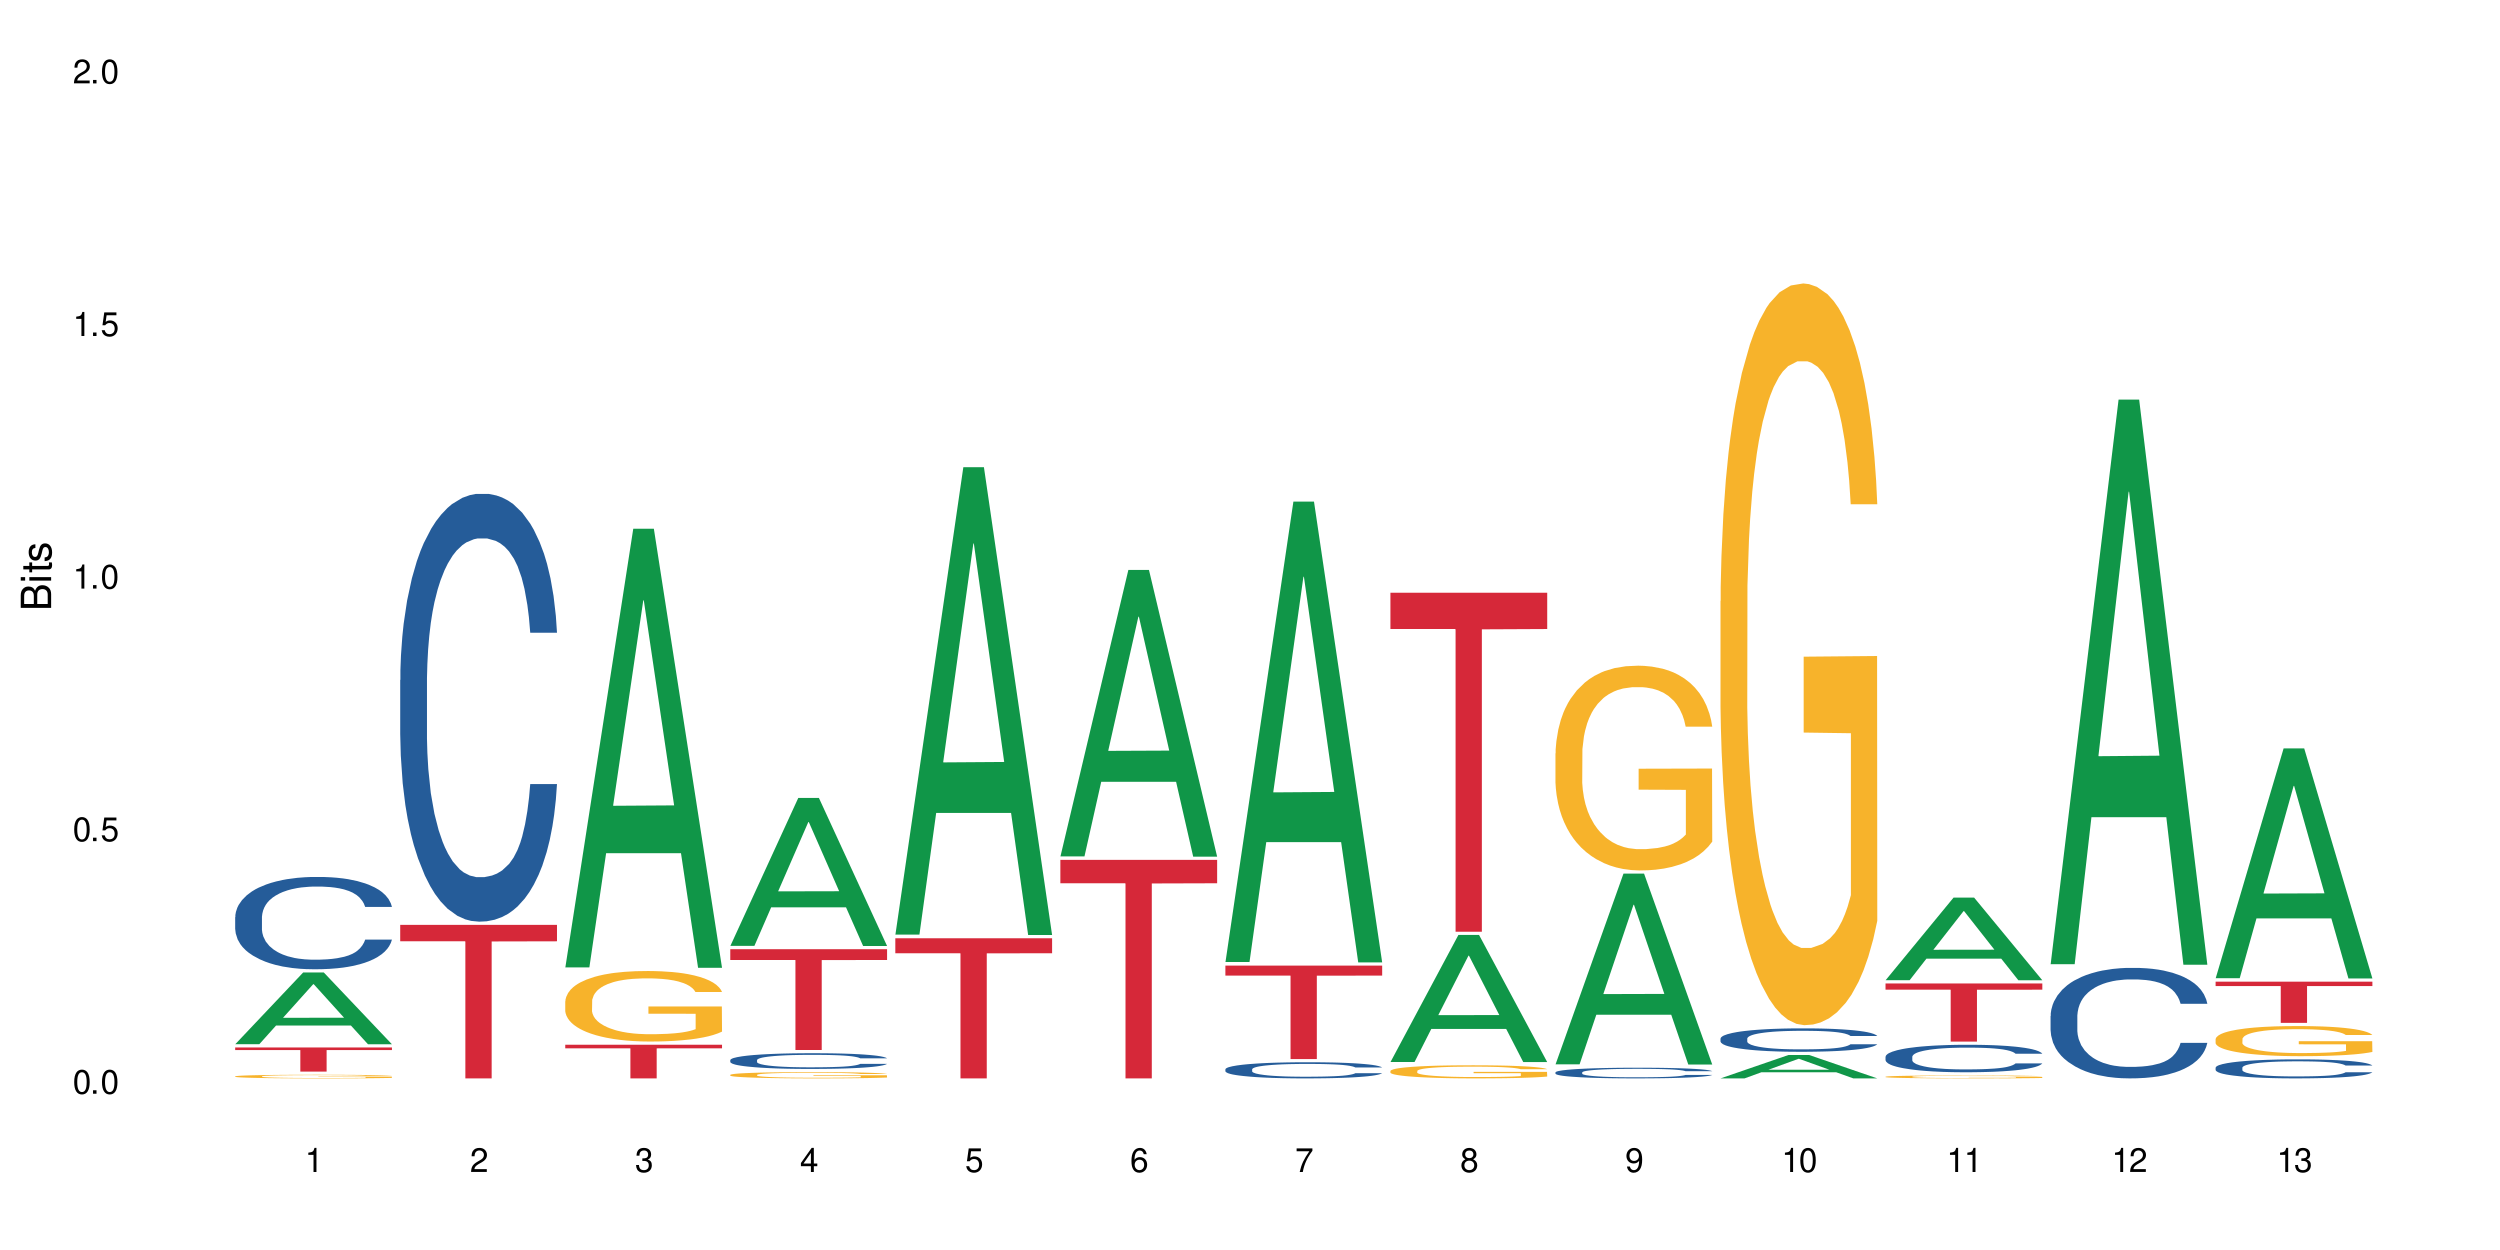 <?xml version="1.0" encoding="UTF-8"?>
<svg xmlns="http://www.w3.org/2000/svg" xmlns:xlink="http://www.w3.org/1999/xlink" width="720" height="360" viewBox="0 0 720 360">
<defs>
<g>
<g id="glyph-0-0">
</g>
<g id="glyph-0-1">
<path d="M 2.641 -6.938 C 2 -6.938 1.422 -6.656 1.078 -6.172 C 0.641 -5.562 0.406 -4.641 0.406 -3.359 C 0.406 -1.016 1.188 0.219 2.641 0.219 C 4.078 0.219 4.859 -1.016 4.859 -3.297 C 4.859 -4.641 4.656 -5.547 4.203 -6.172 C 3.844 -6.656 3.281 -6.938 2.641 -6.938 Z M 2.641 -6.188 C 3.547 -6.188 4 -5.25 4 -3.375 C 4 -1.406 3.562 -0.484 2.625 -0.484 C 1.734 -0.484 1.281 -1.438 1.281 -3.344 C 1.281 -5.25 1.734 -6.188 2.641 -6.188 Z M 2.641 -6.188 "/>
</g>
<g id="glyph-0-2">
<path d="M 1.828 -1 L 0.828 -1 L 0.828 0 L 1.828 0 Z M 1.828 -1 "/>
</g>
<g id="glyph-0-3">
<path d="M 4.562 -6.797 L 1.062 -6.797 L 0.547 -3.094 L 1.328 -3.094 C 1.719 -3.562 2.047 -3.734 2.578 -3.734 C 3.484 -3.734 4.062 -3.109 4.062 -2.094 C 4.062 -1.125 3.484 -0.531 2.578 -0.531 C 1.828 -0.531 1.375 -0.906 1.188 -1.672 L 0.328 -1.672 C 0.453 -1.109 0.547 -0.844 0.75 -0.594 C 1.125 -0.078 1.828 0.219 2.594 0.219 C 3.969 0.219 4.922 -0.781 4.922 -2.219 C 4.922 -3.562 4.031 -4.484 2.719 -4.484 C 2.25 -4.484 1.859 -4.359 1.469 -4.062 L 1.734 -5.969 L 4.562 -5.969 Z M 4.562 -6.797 "/>
</g>
<g id="glyph-0-4">
<path d="M 2.484 -4.938 L 2.484 0 L 3.328 0 L 3.328 -6.938 L 2.766 -6.938 C 2.469 -5.875 2.281 -5.734 0.984 -5.562 L 0.984 -4.938 Z M 2.484 -4.938 "/>
</g>
<g id="glyph-0-5">
<path d="M 4.859 -0.828 L 1.281 -0.828 C 1.359 -1.406 1.672 -1.781 2.5 -2.281 L 3.469 -2.828 C 4.406 -3.344 4.906 -4.062 4.906 -4.906 C 4.906 -5.484 4.672 -6.031 4.266 -6.406 C 3.859 -6.766 3.375 -6.938 2.719 -6.938 C 1.859 -6.938 1.219 -6.625 0.844 -6.031 C 0.609 -5.672 0.5 -5.234 0.484 -4.531 L 1.328 -4.531 C 1.359 -5.016 1.406 -5.281 1.531 -5.516 C 1.75 -5.938 2.188 -6.203 2.703 -6.203 C 3.469 -6.203 4.031 -5.641 4.031 -4.891 C 4.031 -4.344 3.719 -3.859 3.125 -3.516 L 2.234 -3 C 0.812 -2.172 0.406 -1.531 0.328 -0.016 L 4.859 -0.016 Z M 4.859 -0.828 "/>
</g>
<g id="glyph-0-6">
<path d="M 2.125 -3.188 L 2.578 -3.188 C 3.5 -3.188 3.984 -2.766 3.984 -1.922 C 3.984 -1.062 3.469 -0.531 2.594 -0.531 C 1.656 -0.531 1.203 -1 1.156 -2.016 L 0.312 -2.016 C 0.344 -1.453 0.438 -1.094 0.609 -0.781 C 0.953 -0.109 1.625 0.219 2.547 0.219 C 3.953 0.219 4.859 -0.625 4.859 -1.938 C 4.859 -2.828 4.516 -3.297 3.703 -3.594 C 4.344 -3.844 4.656 -4.328 4.656 -5.031 C 4.656 -6.219 3.875 -6.938 2.578 -6.938 C 1.203 -6.938 0.484 -6.172 0.453 -4.703 L 1.297 -4.703 C 1.312 -5.125 1.344 -5.359 1.453 -5.578 C 1.641 -5.969 2.062 -6.203 2.594 -6.203 C 3.344 -6.203 3.797 -5.75 3.797 -5 C 3.797 -4.516 3.609 -4.219 3.25 -4.047 C 3.016 -3.953 2.703 -3.922 2.125 -3.906 Z M 2.125 -3.188 "/>
</g>
<g id="glyph-0-7">
<path d="M 3.141 -1.672 L 3.141 0 L 3.984 0 L 3.984 -1.672 L 4.984 -1.672 L 4.984 -2.438 L 3.984 -2.438 L 3.984 -6.938 L 3.359 -6.938 L 0.266 -2.578 L 0.266 -1.672 Z M 3.141 -2.438 L 1 -2.438 L 3.141 -5.5 Z M 3.141 -2.438 "/>
</g>
<g id="glyph-0-8">
<path d="M 4.781 -5.125 C 4.609 -6.266 3.891 -6.938 2.844 -6.938 C 2.094 -6.938 1.422 -6.578 1.031 -5.953 C 0.594 -5.266 0.406 -4.422 0.406 -3.172 C 0.406 -2 0.578 -1.25 0.984 -0.641 C 1.359 -0.078 1.953 0.219 2.703 0.219 C 3.984 0.219 4.922 -0.75 4.922 -2.094 C 4.922 -3.375 4.062 -4.281 2.844 -4.281 C 2.172 -4.281 1.641 -4.031 1.281 -3.516 C 1.281 -5.234 1.828 -6.188 2.797 -6.188 C 3.391 -6.188 3.797 -5.797 3.938 -5.125 Z M 2.734 -3.531 C 3.547 -3.531 4.062 -2.953 4.062 -2.031 C 4.062 -1.156 3.484 -0.531 2.703 -0.531 C 1.922 -0.531 1.328 -1.188 1.328 -2.078 C 1.328 -2.938 1.906 -3.531 2.734 -3.531 Z M 2.734 -3.531 "/>
</g>
<g id="glyph-0-9">
<path d="M 4.984 -6.797 L 0.438 -6.797 L 0.438 -5.969 L 4.109 -5.969 C 2.5 -3.656 1.828 -2.234 1.328 0 L 2.219 0 C 2.594 -2.172 3.453 -4.047 4.984 -6.094 Z M 4.984 -6.797 "/>
</g>
<g id="glyph-0-10">
<path d="M 3.75 -3.656 C 4.469 -4.094 4.688 -4.438 4.688 -5.078 C 4.688 -6.172 3.844 -6.938 2.641 -6.938 C 1.438 -6.938 0.594 -6.172 0.594 -5.094 C 0.594 -4.438 0.812 -4.094 1.516 -3.656 C 0.734 -3.266 0.359 -2.703 0.359 -1.922 C 0.359 -0.656 1.281 0.219 2.641 0.219 C 3.984 0.219 4.922 -0.656 4.922 -1.922 C 4.922 -2.703 4.531 -3.266 3.75 -3.656 Z M 2.641 -6.188 C 3.359 -6.188 3.812 -5.75 3.812 -5.062 C 3.812 -4.406 3.344 -3.984 2.641 -3.984 C 1.922 -3.984 1.453 -4.406 1.453 -5.078 C 1.453 -5.75 1.922 -6.188 2.641 -6.188 Z M 2.641 -3.266 C 3.484 -3.266 4.062 -2.719 4.062 -1.906 C 4.062 -1.078 3.484 -0.531 2.625 -0.531 C 1.797 -0.531 1.219 -1.094 1.219 -1.906 C 1.219 -2.719 1.781 -3.266 2.641 -3.266 Z M 2.641 -3.266 "/>
</g>
<g id="glyph-0-11">
<path d="M 0.516 -1.578 C 0.672 -0.453 1.406 0.219 2.438 0.219 C 3.188 0.219 3.859 -0.141 4.266 -0.766 C 4.688 -1.453 4.891 -2.297 4.891 -3.547 C 4.891 -4.719 4.703 -5.453 4.312 -6.078 C 3.938 -6.641 3.344 -6.938 2.594 -6.938 C 1.297 -6.938 0.359 -5.969 0.359 -4.625 C 0.359 -3.344 1.234 -2.453 2.453 -2.453 C 3.094 -2.453 3.578 -2.672 4.016 -3.203 C 4 -1.484 3.469 -0.531 2.5 -0.531 C 1.906 -0.531 1.484 -0.906 1.359 -1.578 Z M 2.578 -6.203 C 3.375 -6.203 3.969 -5.531 3.969 -4.641 C 3.969 -3.797 3.391 -3.188 2.547 -3.188 C 1.734 -3.188 1.234 -3.766 1.234 -4.688 C 1.234 -5.562 1.797 -6.203 2.578 -6.203 Z M 2.578 -6.203 "/>
</g>
<g id="glyph-1-0">
</g>
<g id="glyph-1-1">
<path d="M 0 -0.953 L 0 -4.891 C 0 -5.719 -0.234 -6.344 -0.734 -6.797 C -1.188 -7.234 -1.812 -7.469 -2.5 -7.469 C -3.547 -7.469 -4.188 -7 -4.625 -5.875 C -4.984 -6.688 -5.625 -7.094 -6.531 -7.094 C -7.172 -7.094 -7.734 -6.859 -8.141 -6.391 C -8.562 -5.922 -8.75 -5.344 -8.75 -4.5 L -8.75 -0.953 Z M -4.984 -2.062 L -7.766 -2.062 L -7.766 -4.219 C -7.766 -4.844 -7.688 -5.203 -7.453 -5.5 C -7.219 -5.812 -6.859 -5.969 -6.375 -5.969 C -5.891 -5.969 -5.531 -5.812 -5.297 -5.5 C -5.062 -5.203 -4.984 -4.844 -4.984 -4.219 Z M -0.984 -2.062 L -4 -2.062 L -4 -4.781 C -4 -5.766 -3.438 -6.359 -2.484 -6.359 C -1.547 -6.359 -0.984 -5.766 -0.984 -4.781 Z M -0.984 -2.062 "/>
</g>
<g id="glyph-1-2">
<path d="M -6.281 -1.797 L -6.281 -0.797 L 0 -0.797 L 0 -1.797 Z M -8.75 -1.797 L -8.75 -0.797 L -7.484 -0.797 L -7.484 -1.797 Z M -8.75 -1.797 "/>
</g>
<g id="glyph-1-3">
<path d="M -6.281 -3.047 L -6.281 -2.016 L -8.016 -2.016 L -8.016 -1.016 L -6.281 -1.016 L -6.281 -0.172 L -5.469 -0.172 L -5.469 -1.016 L -0.719 -1.016 C -0.078 -1.016 0.281 -1.453 0.281 -2.234 C 0.281 -2.5 0.25 -2.719 0.188 -3.047 L -0.641 -3.047 C -0.609 -2.906 -0.594 -2.766 -0.594 -2.562 C -0.594 -2.141 -0.719 -2.016 -1.156 -2.016 L -5.469 -2.016 L -5.469 -3.047 Z M -6.281 -3.047 "/>
</g>
<g id="glyph-1-4">
<path d="M -4.531 -5.25 C -5.766 -5.25 -6.469 -4.422 -6.469 -2.969 C -6.469 -1.516 -5.719 -0.562 -4.547 -0.562 C -3.562 -0.562 -3.094 -1.062 -2.734 -2.562 L -2.516 -3.484 C -2.344 -4.188 -2.094 -4.469 -1.641 -4.469 C -1.047 -4.469 -0.641 -3.875 -0.641 -3 C -0.641 -2.453 -0.797 -2 -1.062 -1.75 C -1.25 -1.594 -1.422 -1.531 -1.875 -1.469 L -1.875 -0.406 C -0.422 -0.453 0.281 -1.266 0.281 -2.922 C 0.281 -4.5 -0.5 -5.516 -1.719 -5.516 C -2.656 -5.516 -3.172 -4.984 -3.469 -3.734 L -3.703 -2.766 C -3.891 -1.953 -4.156 -1.609 -4.594 -1.609 C -5.188 -1.609 -5.547 -2.125 -5.547 -2.938 C -5.547 -3.75 -5.203 -4.172 -4.531 -4.203 Z M -4.531 -5.25 "/>
</g>
</g>
</defs>
<rect x="-72" y="-36" width="864" height="432" fill="rgb(100%, 100%, 100%)" fill-opacity="1"/>
<path fill-rule="nonzero" fill="rgb(6.275%, 58.824%, 28.235%)" fill-opacity="1" d="M 67.73 300.738 L 67.777 300.719 L 87.316 280.07 L 93.25 280.07 L 112.883 300.758 L 105.984 300.758 L 101.066 295.355 L 79.5 295.355 L 74.676 300.738 L 67.73 300.738 L 81.574 293.125 L 99.086 293.105 L 90.355 283.449 L 90.258 283.434 L 90.164 283.488 L 81.527 293.105 L 81.574 293.125 Z M 67.73 300.738 "/>
<path fill-rule="nonzero" fill="rgb(14.51%, 36.078%, 60%)" fill-opacity="1" d="M 67.73 264.137 L 67.785 264.113 L 67.785 263.531 L 67.953 262.609 L 68.336 261.441 L 68.723 260.641 L 69.715 259.207 L 71.09 257.824 L 72.523 256.754 L 73.566 256.121 L 74.504 255.637 L 76.652 254.738 L 78.027 254.277 L 79.516 253.863 L 81.332 253.449 L 82.652 253.207 L 85.629 252.816 L 87.828 252.648 L 89.535 252.574 L 93.227 252.574 L 95.43 252.672 L 97.027 252.793 L 98.789 252.988 L 100.273 253.207 L 102.863 253.742 L 105.176 254.422 L 106.223 254.809 L 107.875 255.562 L 109.141 256.293 L 110.02 256.922 L 111.012 257.824 L 111.895 258.914 L 112.555 260.156 L 112.883 261.199 L 105.176 261.199 L 104.789 260.227 L 104.348 259.473 L 103.523 258.477 L 102.699 257.773 L 101.543 257.07 L 100.496 256.609 L 99.062 256.145 L 97.797 255.855 L 96.477 255.637 L 95.207 255.488 L 92.785 255.344 L 89.977 255.344 L 88.93 255.395 L 86.785 255.586 L 85.629 255.758 L 83.977 256.098 L 82.82 256.414 L 81.441 256.898 L 80.508 257.312 L 79.352 257.945 L 78.523 258.504 L 77.586 259.305 L 77.035 259.91 L 76.543 260.59 L 76.102 261.395 L 75.77 262.242 L 75.551 263.145 L 75.441 264.016 L 75.441 267.781 L 75.551 268.656 L 75.824 269.676 L 76.543 271.16 L 77.586 272.445 L 78.801 273.469 L 79.957 274.195 L 80.617 274.535 L 81.496 274.926 L 82.875 275.41 L 84.855 275.898 L 86.012 276.09 L 87.773 276.285 L 89.594 276.383 L 92.016 276.383 L 94.164 276.285 L 95.594 276.164 L 97.082 275.969 L 99.117 275.555 L 100.383 275.168 L 101.484 274.707 L 102.312 274.246 L 102.863 273.855 L 103.688 273.102 L 104.348 272.277 L 104.844 271.426 L 105.176 270.602 L 112.883 270.602 L 112.555 271.574 L 112.059 272.52 L 111.562 273.223 L 110.793 274.074 L 109.91 274.828 L 108.645 275.68 L 107.598 276.238 L 106.223 276.844 L 104.957 277.305 L 103.578 277.719 L 101.543 278.203 L 100.219 278.449 L 98.789 278.668 L 97.082 278.859 L 94.934 279.031 L 92.621 279.129 L 90.473 279.152 L 88.16 279.102 L 86.453 279.008 L 84.195 278.789 L 81.387 278.352 L 79.352 277.891 L 77.754 277.426 L 76.375 276.941 L 74.836 276.285 L 72.852 275.215 L 71.641 274.391 L 70.816 273.711 L 69.879 272.762 L 69.219 271.914 L 68.445 270.551 L 67.895 268.828 L 67.73 267.492 Z M 67.73 264.137 "/>
<path fill-rule="nonzero" fill="rgb(96.863%, 70.196%, 16.863%)" fill-opacity="1" d="M 67.73 309.98 L 67.785 309.98 L 67.785 309.961 L 68.008 309.918 L 68.559 309.859 L 69.273 309.809 L 70.043 309.77 L 70.539 309.75 L 71.367 309.723 L 72.082 309.699 L 73.898 309.656 L 76.211 309.617 L 77.477 309.602 L 78.91 309.586 L 80.945 309.566 L 81.883 309.559 L 84.746 309.543 L 87.996 309.535 L 91.574 309.531 L 93.227 309.535 L 95.484 309.535 L 98.566 309.547 L 100.328 309.559 L 101.707 309.566 L 103.137 309.578 L 104.898 309.598 L 106.551 309.621 L 107.875 309.645 L 109.195 309.672 L 110.297 309.703 L 111.234 309.738 L 112.059 309.777 L 112.555 309.809 L 112.883 309.844 L 105.23 309.844 L 104.789 309.809 L 104.293 309.785 L 103.469 309.754 L 102.641 309.73 L 101.816 309.711 L 100.273 309.688 L 98.953 309.672 L 97.301 309.656 L 95.703 309.648 L 93.887 309.645 L 92.785 309.641 L 89.867 309.641 L 87.223 309.648 L 85.684 309.656 L 84.582 309.664 L 83.039 309.68 L 82.102 309.691 L 81.551 309.699 L 79.902 309.727 L 78.801 309.754 L 78.195 309.773 L 77.422 309.801 L 76.871 309.824 L 76.266 309.863 L 75.938 309.895 L 75.496 309.957 L 75.441 310.129 L 75.605 310.164 L 75.938 310.203 L 76.375 310.238 L 77.035 310.277 L 77.699 310.305 L 78.855 310.34 L 79.844 310.363 L 80.617 310.383 L 82.102 310.406 L 82.707 310.414 L 84.141 310.434 L 85.629 310.445 L 87.445 310.457 L 88.82 310.465 L 91.023 310.469 L 93.832 310.469 L 97.137 310.461 L 99.227 310.453 L 100.66 310.445 L 101.598 310.441 L 102.754 310.43 L 103.578 310.422 L 104.348 310.41 L 105.285 310.395 L 105.285 310.164 L 91.684 310.164 L 91.684 310.059 L 112.828 310.059 L 112.883 310.43 L 111.727 310.457 L 110.297 310.48 L 108.918 310.5 L 107.488 310.516 L 105.449 310.535 L 103.797 310.547 L 101.266 310.559 L 98.953 310.566 L 96.531 310.574 L 94.383 310.574 L 91.852 310.578 L 89.594 310.574 L 87.168 310.57 L 85.242 310.562 L 81.719 310.539 L 79.516 310.52 L 78.082 310.504 L 76.598 310.484 L 75.109 310.461 L 73.789 310.434 L 72.906 310.414 L 72.027 310.391 L 71.09 310.363 L 70.207 310.328 L 69.547 310.301 L 68.941 310.266 L 68.5 310.234 L 68.062 310.191 L 67.84 310.156 L 67.73 310.129 Z M 67.73 309.98 "/>
<path fill-rule="nonzero" fill="rgb(83.922%, 15.686%, 22.353%)" fill-opacity="1" d="M 67.73 301.676 L 112.883 301.676 L 112.883 302.418 L 94.066 302.426 L 94.066 308.613 L 86.496 308.613 L 86.496 302.43 L 86.387 302.418 L 67.73 302.418 Z M 67.73 301.676 "/>
<path fill-rule="nonzero" fill="rgb(14.51%, 36.078%, 60%)" fill-opacity="1" d="M 115.262 195.848 L 115.316 195.734 L 115.316 193.031 L 115.48 188.754 L 115.867 183.348 L 116.254 179.633 L 117.242 172.988 L 118.621 166.57 L 120.051 161.613 L 121.098 158.688 L 122.035 156.434 L 124.184 152.266 L 125.559 150.129 L 127.047 148.215 L 128.863 146.301 L 130.184 145.172 L 133.156 143.371 L 135.359 142.582 L 137.066 142.246 L 140.758 142.246 L 142.961 142.695 L 144.555 143.258 L 146.316 144.16 L 147.805 145.172 L 150.395 147.648 L 152.707 150.805 L 153.75 152.605 L 155.402 156.098 L 156.672 159.473 L 157.551 162.402 L 158.543 166.57 L 159.422 171.637 L 160.086 177.379 L 160.414 182.223 L 152.707 182.223 L 152.32 177.719 L 151.879 174.227 L 151.055 169.609 L 150.227 166.344 L 149.07 163.078 L 148.023 160.938 L 146.594 158.801 L 145.328 157.449 L 144.004 156.434 L 142.738 155.758 L 140.316 155.082 L 137.508 155.082 L 136.461 155.309 L 134.312 156.207 L 133.156 156.996 L 131.504 158.574 L 130.348 160.039 L 128.973 162.289 L 128.035 164.203 L 126.879 167.133 L 126.055 169.723 L 125.117 173.438 L 124.566 176.254 L 124.07 179.406 L 123.633 183.125 L 123.301 187.066 L 123.082 191.23 L 122.969 195.285 L 122.969 212.742 L 123.082 216.793 L 123.355 221.523 L 124.07 228.395 L 125.117 234.363 L 126.328 239.09 L 127.484 242.469 L 128.145 244.047 L 129.027 245.848 L 130.402 248.102 L 132.387 250.352 L 133.543 251.254 L 135.305 252.156 L 137.121 252.605 L 139.547 252.605 L 141.691 252.156 L 143.125 251.59 L 144.609 250.691 L 146.648 248.777 L 147.914 246.977 L 149.016 244.836 L 149.844 242.695 L 150.395 240.895 L 151.219 237.402 L 151.879 233.574 L 152.375 229.633 L 152.707 225.805 L 160.414 225.805 L 160.086 230.309 L 159.59 234.699 L 159.094 237.965 L 158.324 241.906 L 157.441 245.398 L 156.176 249.34 L 155.129 251.93 L 153.75 254.746 L 152.484 256.883 L 151.109 258.801 L 149.07 261.051 L 147.75 262.176 L 146.316 263.191 L 144.609 264.09 L 142.465 264.879 L 140.152 265.332 L 138.004 265.441 L 135.691 265.219 L 133.984 264.766 L 131.727 263.754 L 128.918 261.727 L 126.879 259.586 L 125.281 257.449 L 123.906 255.195 L 122.363 252.156 L 120.383 247.199 L 119.172 243.371 L 118.344 240.219 L 117.41 235.824 L 116.746 231.883 L 115.977 225.578 L 115.426 217.582 L 115.262 211.391 Z M 115.262 195.848 "/>
<path fill-rule="nonzero" fill="rgb(83.922%, 15.686%, 22.353%)" fill-opacity="1" d="M 115.262 266.363 L 160.414 266.363 L 160.414 271.094 L 141.598 271.137 L 141.598 310.578 L 134.023 310.578 L 134.023 271.18 L 133.914 271.094 L 115.262 271.094 Z M 115.262 266.363 "/>
<path fill-rule="nonzero" fill="rgb(6.275%, 58.824%, 28.235%)" fill-opacity="1" d="M 162.793 278.613 L 162.84 278.496 L 182.379 152.277 L 188.312 152.277 L 207.945 278.734 L 201.047 278.734 L 196.125 245.723 L 174.562 245.723 L 169.738 278.613 L 162.793 278.613 L 176.637 232.066 L 194.148 231.949 L 185.418 172.938 L 185.32 172.816 L 185.223 173.172 L 176.59 231.949 L 176.637 232.066 Z M 162.793 278.613 "/>
<path fill-rule="nonzero" fill="rgb(96.863%, 70.196%, 16.863%)" fill-opacity="1" d="M 162.793 288.352 L 162.848 288.332 L 162.848 287.961 L 163.066 287.129 L 163.617 285.977 L 164.332 285.031 L 165.105 284.289 L 165.602 283.898 L 166.426 283.344 L 167.141 282.934 L 168.957 282.102 L 171.27 281.32 L 172.539 280.988 L 173.969 280.672 L 176.008 280.32 L 176.941 280.191 L 179.805 279.895 L 183.055 279.707 L 186.633 279.652 L 188.285 279.672 L 190.543 279.746 L 193.629 279.949 L 195.391 280.133 L 196.766 280.32 L 198.199 280.562 L 199.961 280.934 L 201.613 281.379 L 202.934 281.824 L 204.254 282.379 L 205.355 282.973 L 206.293 283.621 L 207.117 284.402 L 207.613 285.051 L 207.945 285.699 L 200.289 285.699 L 199.852 285.051 L 199.355 284.547 L 198.527 283.938 L 197.703 283.492 L 196.875 283.141 L 195.336 282.656 L 194.012 282.359 L 192.363 282.102 L 190.766 281.934 L 188.949 281.824 L 187.848 281.785 L 184.926 281.785 L 182.285 281.914 L 180.742 282.062 L 179.641 282.211 L 178.098 282.488 L 177.164 282.711 L 176.613 282.859 L 174.961 283.438 L 173.859 283.957 L 173.254 284.309 L 172.484 284.863 L 171.934 285.363 L 171.328 286.105 L 170.996 286.664 L 170.555 287.926 L 170.5 291.262 L 170.664 291.969 L 170.996 292.727 L 171.438 293.395 L 172.098 294.102 L 172.758 294.641 L 173.914 295.363 L 174.906 295.844 L 175.676 296.16 L 177.164 296.66 L 177.77 296.828 L 179.199 297.16 L 180.688 297.422 L 182.504 297.645 L 183.883 297.754 L 186.082 297.848 L 188.891 297.848 L 192.195 297.738 L 194.289 297.59 L 195.719 297.441 L 196.656 297.309 L 197.812 297.105 L 198.641 296.922 L 199.41 296.715 L 200.348 296.402 L 200.348 291.969 L 186.746 291.949 L 186.746 289.871 L 207.891 289.855 L 207.945 297.105 L 206.789 297.605 L 205.355 298.09 L 203.98 298.461 L 202.547 298.773 L 200.512 299.129 L 198.859 299.352 L 196.324 299.609 L 194.012 299.777 L 191.59 299.887 L 189.441 299.945 L 186.91 299.961 L 184.652 299.926 L 182.23 299.812 L 180.301 299.664 L 178.539 299.48 L 176.777 299.238 L 174.574 298.848 L 173.145 298.535 L 171.656 298.145 L 170.172 297.68 L 168.848 297.18 L 167.969 296.789 L 167.086 296.344 L 166.148 295.789 L 165.27 295.16 L 164.609 294.582 L 164.004 293.934 L 163.562 293.32 L 163.121 292.488 L 162.902 291.82 L 162.793 291.246 Z M 162.793 288.352 "/>
<path fill-rule="nonzero" fill="rgb(83.922%, 15.686%, 22.353%)" fill-opacity="1" d="M 162.793 300.883 L 207.945 300.883 L 207.945 301.918 L 189.125 301.93 L 189.125 310.578 L 181.555 310.578 L 181.555 301.938 L 181.445 301.918 L 162.793 301.918 Z M 162.793 300.883 "/>
<path fill-rule="nonzero" fill="rgb(6.275%, 58.824%, 28.235%)" fill-opacity="1" d="M 210.32 272.41 L 210.371 272.371 L 229.906 229.797 L 235.84 229.797 L 255.477 272.449 L 248.578 272.449 L 243.656 261.316 L 222.094 261.316 L 217.27 272.41 L 210.32 272.41 L 224.168 256.711 L 241.68 256.672 L 232.945 236.766 L 232.852 236.727 L 232.754 236.844 L 224.117 256.672 L 224.168 256.711 Z M 210.32 272.41 "/>
<path fill-rule="nonzero" fill="rgb(14.51%, 36.078%, 60%)" fill-opacity="1" d="M 210.32 305.297 L 210.375 305.293 L 210.375 305.191 L 210.543 305.035 L 210.926 304.836 L 211.312 304.699 L 212.305 304.457 L 213.68 304.219 L 215.113 304.039 L 216.16 303.93 L 217.094 303.848 L 219.242 303.695 L 220.617 303.617 L 222.105 303.547 L 223.922 303.477 L 225.246 303.434 L 228.219 303.367 L 230.422 303.34 L 232.129 303.328 L 235.816 303.328 L 238.02 303.344 L 239.617 303.363 L 241.379 303.398 L 242.863 303.434 L 245.453 303.523 L 247.766 303.641 L 248.812 303.707 L 250.465 303.836 L 251.73 303.961 L 252.613 304.066 L 253.602 304.219 L 254.484 304.406 L 255.145 304.617 L 255.477 304.797 L 247.766 304.797 L 247.379 304.629 L 246.941 304.5 L 246.113 304.332 L 245.289 304.211 L 244.133 304.094 L 243.086 304.012 L 241.652 303.934 L 240.387 303.887 L 239.066 303.848 L 237.801 303.824 L 235.375 303.797 L 232.566 303.797 L 231.523 303.805 L 229.375 303.84 L 228.219 303.867 L 226.566 303.926 L 225.41 303.98 L 224.031 304.062 L 223.098 304.133 L 221.941 304.242 L 221.113 304.336 L 220.18 304.473 L 219.629 304.574 L 219.133 304.691 L 218.691 304.828 L 218.359 304.973 L 218.141 305.125 L 218.031 305.277 L 218.031 305.918 L 218.141 306.066 L 218.418 306.238 L 219.133 306.492 L 220.18 306.711 L 221.391 306.887 L 222.547 307.008 L 223.207 307.066 L 224.086 307.133 L 225.465 307.215 L 227.445 307.301 L 228.602 307.332 L 230.367 307.367 L 232.184 307.383 L 234.605 307.383 L 236.754 307.367 L 238.184 307.344 L 239.672 307.312 L 241.707 307.242 L 242.977 307.176 L 244.078 307.098 L 244.902 307.02 L 245.453 306.953 L 246.277 306.824 L 246.941 306.684 L 247.438 306.539 L 247.766 306.398 L 255.477 306.398 L 255.145 306.562 L 254.648 306.723 L 254.152 306.844 L 253.383 306.988 L 252.5 307.117 L 251.234 307.262 L 250.188 307.355 L 248.812 307.461 L 247.547 307.539 L 246.168 307.609 L 244.133 307.691 L 242.809 307.734 L 241.379 307.77 L 239.672 307.805 L 237.523 307.832 L 235.211 307.848 L 233.062 307.855 L 230.75 307.844 L 229.043 307.828 L 226.785 307.793 L 223.977 307.719 L 221.941 307.637 L 220.344 307.559 L 218.965 307.477 L 217.426 307.367 L 215.441 307.184 L 214.23 307.043 L 213.406 306.926 L 212.469 306.766 L 211.809 306.621 L 211.039 306.387 L 210.488 306.094 L 210.32 305.867 Z M 210.32 305.297 "/>
<path fill-rule="nonzero" fill="rgb(96.863%, 70.196%, 16.863%)" fill-opacity="1" d="M 210.32 309.547 L 210.375 309.543 L 210.375 309.512 L 210.598 309.438 L 211.148 309.336 L 211.863 309.25 L 212.633 309.184 L 213.129 309.148 L 213.957 309.102 L 214.672 309.066 L 216.488 308.992 L 218.801 308.922 L 220.066 308.891 L 221.5 308.863 L 223.539 308.832 L 224.473 308.82 L 227.336 308.793 L 230.586 308.777 L 234.164 308.773 L 235.816 308.773 L 238.074 308.781 L 241.156 308.801 L 242.922 308.816 L 244.297 308.832 L 245.73 308.855 L 247.492 308.887 L 249.145 308.926 L 250.465 308.965 L 251.785 309.016 L 252.887 309.066 L 253.824 309.125 L 254.648 309.195 L 255.145 309.254 L 255.477 309.309 L 247.82 309.309 L 247.379 309.254 L 246.887 309.207 L 246.059 309.152 L 245.234 309.113 L 244.406 309.082 L 242.863 309.039 L 241.543 309.012 L 239.891 308.992 L 238.293 308.977 L 236.477 308.965 L 235.375 308.961 L 232.457 308.961 L 229.816 308.973 L 228.273 308.988 L 227.172 309 L 225.629 309.023 L 224.695 309.043 L 224.145 309.059 L 222.492 309.109 L 221.391 309.156 L 220.785 309.188 L 220.012 309.234 L 219.461 309.281 L 218.855 309.348 L 218.527 309.395 L 218.086 309.508 L 218.031 309.805 L 218.195 309.867 L 218.527 309.934 L 218.965 309.992 L 219.629 310.055 L 220.289 310.105 L 221.445 310.168 L 222.438 310.211 L 223.207 310.238 L 224.695 310.285 L 225.301 310.297 L 226.73 310.328 L 228.219 310.352 L 230.035 310.371 L 231.41 310.379 L 233.613 310.391 L 236.422 310.391 L 239.727 310.379 L 241.82 310.367 L 243.25 310.352 L 244.188 310.34 L 245.344 310.324 L 246.168 310.309 L 246.941 310.289 L 247.875 310.262 L 247.875 309.867 L 234.273 309.863 L 234.273 309.68 L 255.422 309.68 L 255.477 310.324 L 254.32 310.367 L 252.887 310.41 L 251.512 310.445 L 250.078 310.473 L 248.043 310.504 L 246.391 310.523 L 243.855 310.547 L 241.543 310.559 L 239.121 310.57 L 236.973 310.574 L 234.441 310.578 L 232.184 310.574 L 229.758 310.562 L 227.832 310.551 L 226.07 310.535 L 224.309 310.512 L 222.105 310.477 L 220.672 310.449 L 219.188 310.414 L 217.699 310.375 L 216.379 310.328 L 215.496 310.297 L 214.617 310.254 L 213.68 310.207 L 212.801 310.148 L 212.137 310.098 L 211.531 310.043 L 211.094 309.988 L 210.652 309.914 L 210.43 309.855 L 210.32 309.801 Z M 210.32 309.547 "/>
<path fill-rule="nonzero" fill="rgb(83.922%, 15.686%, 22.353%)" fill-opacity="1" d="M 210.32 273.371 L 255.477 273.371 L 255.477 276.477 L 236.656 276.504 L 236.656 302.406 L 229.086 302.406 L 229.086 276.531 L 228.977 276.477 L 210.32 276.477 Z M 210.32 273.371 "/>
<path fill-rule="nonzero" fill="rgb(6.275%, 58.824%, 28.235%)" fill-opacity="1" d="M 257.852 269.164 L 257.898 269.039 L 277.438 134.555 L 283.371 134.555 L 303.004 269.289 L 296.105 269.289 L 291.188 234.121 L 269.621 234.121 L 264.797 269.164 L 257.852 269.164 L 271.695 219.57 L 289.207 219.445 L 280.477 156.566 L 280.379 156.441 L 280.285 156.82 L 271.648 219.445 L 271.695 219.57 Z M 257.852 269.164 "/>
<path fill-rule="nonzero" fill="rgb(83.922%, 15.686%, 22.353%)" fill-opacity="1" d="M 257.852 270.211 L 303.004 270.211 L 303.004 274.531 L 284.188 274.57 L 284.188 310.578 L 276.617 310.578 L 276.617 274.605 L 276.504 274.531 L 257.852 274.531 Z M 257.852 270.211 "/>
<path fill-rule="nonzero" fill="rgb(6.275%, 58.824%, 28.235%)" fill-opacity="1" d="M 305.383 246.645 L 305.43 246.566 L 324.969 164.141 L 330.902 164.141 L 350.535 246.723 L 343.637 246.723 L 338.715 225.164 L 317.152 225.164 L 312.328 246.645 L 305.383 246.645 L 319.227 216.25 L 336.738 216.172 L 328.008 177.633 L 327.91 177.555 L 327.812 177.789 L 319.18 216.172 L 319.227 216.25 Z M 305.383 246.645 "/>
<path fill-rule="nonzero" fill="rgb(83.922%, 15.686%, 22.353%)" fill-opacity="1" d="M 305.383 247.641 L 350.535 247.641 L 350.535 254.379 L 331.719 254.438 L 331.719 310.578 L 324.145 310.578 L 324.145 254.496 L 324.035 254.379 L 305.383 254.379 Z M 305.383 247.641 "/>
<path fill-rule="nonzero" fill="rgb(6.275%, 58.824%, 28.235%)" fill-opacity="1" d="M 352.91 277.047 L 352.961 276.922 L 372.496 144.469 L 378.43 144.469 L 398.066 277.172 L 391.168 277.172 L 386.246 242.531 L 364.684 242.531 L 359.859 277.047 L 352.91 277.047 L 366.758 228.203 L 384.27 228.078 L 375.535 166.152 L 375.441 166.027 L 375.344 166.398 L 366.707 228.078 L 366.758 228.203 Z M 352.91 277.047 "/>
<path fill-rule="nonzero" fill="rgb(14.51%, 36.078%, 60%)" fill-opacity="1" d="M 352.91 307.949 L 352.969 307.945 L 352.969 307.844 L 353.133 307.684 L 353.52 307.48 L 353.902 307.34 L 354.895 307.09 L 356.27 306.848 L 357.703 306.66 L 358.75 306.551 L 359.684 306.465 L 361.832 306.309 L 363.211 306.227 L 364.695 306.152 L 366.512 306.082 L 367.836 306.039 L 370.809 305.973 L 373.012 305.941 L 374.719 305.93 L 378.406 305.93 L 380.609 305.945 L 382.207 305.969 L 383.969 306 L 385.457 306.039 L 388.043 306.133 L 390.355 306.25 L 391.402 306.32 L 393.055 306.453 L 394.32 306.578 L 395.203 306.688 L 396.195 306.848 L 397.074 307.039 L 397.734 307.254 L 398.066 307.438 L 390.355 307.438 L 389.973 307.266 L 389.531 307.137 L 388.703 306.961 L 387.879 306.84 L 386.723 306.715 L 385.676 306.633 L 384.246 306.555 L 382.977 306.504 L 381.656 306.465 L 380.391 306.438 L 377.965 306.414 L 375.16 306.414 L 374.113 306.422 L 371.965 306.457 L 370.809 306.484 L 369.156 306.543 L 368 306.602 L 366.625 306.684 L 365.688 306.758 L 364.531 306.867 L 363.703 306.965 L 362.77 307.105 L 362.219 307.211 L 361.723 307.332 L 361.281 307.473 L 360.953 307.621 L 360.73 307.777 L 360.621 307.93 L 360.621 308.59 L 360.73 308.742 L 361.008 308.918 L 361.723 309.18 L 362.77 309.402 L 363.98 309.582 L 365.137 309.711 L 365.797 309.77 L 366.68 309.836 L 368.055 309.922 L 370.039 310.008 L 371.195 310.043 L 372.957 310.074 L 374.773 310.094 L 377.195 310.094 L 379.344 310.074 L 380.773 310.055 L 382.262 310.02 L 384.301 309.949 L 385.566 309.879 L 386.668 309.801 L 387.492 309.719 L 388.043 309.652 L 388.871 309.52 L 389.531 309.375 L 390.027 309.227 L 390.355 309.082 L 398.066 309.082 L 397.734 309.25 L 397.238 309.418 L 396.742 309.539 L 395.973 309.688 L 395.094 309.82 L 393.824 309.969 L 392.781 310.066 L 391.402 310.172 L 390.137 310.254 L 388.758 310.328 L 386.723 310.41 L 385.402 310.453 L 383.969 310.492 L 382.262 310.527 L 380.113 310.555 L 377.801 310.574 L 375.652 310.578 L 373.34 310.57 L 371.633 310.551 L 369.375 310.512 L 366.566 310.438 L 364.531 310.355 L 362.934 310.273 L 361.559 310.191 L 360.016 310.074 L 358.031 309.887 L 356.82 309.742 L 355.996 309.625 L 355.059 309.461 L 354.398 309.312 L 353.629 309.074 L 353.078 308.77 L 352.91 308.539 Z M 352.91 307.949 "/>
<path fill-rule="nonzero" fill="rgb(83.922%, 15.686%, 22.353%)" fill-opacity="1" d="M 352.91 278.09 L 398.066 278.09 L 398.066 280.973 L 379.246 280.996 L 379.246 305.008 L 371.676 305.008 L 371.676 281.023 L 371.566 280.973 L 352.91 280.973 Z M 352.91 278.09 "/>
<path fill-rule="nonzero" fill="rgb(6.275%, 58.824%, 28.235%)" fill-opacity="1" d="M 400.441 305.848 L 400.492 305.816 L 420.027 269.258 L 425.961 269.258 L 445.598 305.883 L 438.699 305.883 L 433.777 296.324 L 412.215 296.324 L 407.391 305.848 L 400.441 305.848 L 414.289 292.367 L 431.801 292.336 L 423.066 275.242 L 422.973 275.207 L 422.875 275.312 L 414.238 292.336 L 414.289 292.367 Z M 400.441 305.848 "/>
<path fill-rule="nonzero" fill="rgb(96.863%, 70.196%, 16.863%)" fill-opacity="1" d="M 400.441 308.418 L 400.496 308.418 L 400.496 308.348 L 400.719 308.191 L 401.27 307.977 L 401.984 307.801 L 402.754 307.664 L 403.25 307.594 L 404.078 307.488 L 404.793 307.414 L 406.609 307.258 L 408.922 307.113 L 410.188 307.051 L 411.621 306.992 L 413.656 306.926 L 414.594 306.902 L 417.457 306.848 L 420.707 306.812 L 424.285 306.805 L 425.938 306.809 L 428.195 306.82 L 431.277 306.859 L 433.039 306.895 L 434.418 306.926 L 435.848 306.973 L 437.609 307.043 L 439.262 307.125 L 440.586 307.207 L 441.906 307.309 L 443.008 307.422 L 443.945 307.539 L 444.77 307.684 L 445.266 307.805 L 445.598 307.926 L 437.941 307.926 L 437.5 307.805 L 437.004 307.715 L 436.18 307.598 L 435.355 307.516 L 434.527 307.453 L 432.984 307.363 L 431.664 307.305 L 430.012 307.258 L 428.414 307.227 L 426.598 307.207 L 425.496 307.199 L 422.578 307.199 L 419.934 307.223 L 418.395 307.25 L 417.293 307.277 L 415.75 307.332 L 414.812 307.371 L 414.262 307.398 L 412.613 307.508 L 411.512 307.602 L 410.906 307.668 L 410.133 307.773 L 409.582 307.863 L 408.977 308.004 L 408.648 308.105 L 408.207 308.34 L 408.152 308.961 L 408.316 309.09 L 408.648 309.234 L 409.086 309.355 L 409.75 309.488 L 410.41 309.586 L 411.566 309.723 L 412.555 309.812 L 413.328 309.871 L 414.812 309.965 L 415.422 309.996 L 416.852 310.055 L 418.34 310.105 L 420.156 310.145 L 421.531 310.168 L 423.734 310.184 L 426.543 310.184 L 429.848 310.164 L 431.941 310.137 L 433.371 310.109 L 434.309 310.086 L 435.465 310.047 L 436.289 310.012 L 437.062 309.973 L 437.996 309.914 L 437.996 309.09 L 424.395 309.09 L 424.395 308.703 L 445.539 308.699 L 445.598 310.047 L 444.438 310.141 L 443.008 310.23 L 441.633 310.297 L 440.199 310.355 L 438.16 310.422 L 436.512 310.465 L 433.977 310.512 L 431.664 310.543 L 429.242 310.562 L 427.094 310.574 L 424.562 310.578 L 422.305 310.57 L 419.879 310.551 L 417.953 310.523 L 416.191 310.488 L 414.43 310.441 L 412.227 310.371 L 410.793 310.312 L 409.309 310.238 L 407.82 310.152 L 406.5 310.059 L 405.617 309.988 L 404.738 309.906 L 403.801 309.801 L 402.922 309.684 L 402.258 309.578 L 401.652 309.457 L 401.215 309.344 L 400.773 309.188 L 400.551 309.062 L 400.441 308.957 Z M 400.441 308.418 "/>
<path fill-rule="nonzero" fill="rgb(83.922%, 15.686%, 22.353%)" fill-opacity="1" d="M 400.441 170.707 L 445.598 170.707 L 445.598 181.156 L 426.777 181.25 L 426.777 268.34 L 419.207 268.34 L 419.207 181.34 L 419.098 181.156 L 400.441 181.156 Z M 400.441 170.707 "/>
<path fill-rule="nonzero" fill="rgb(6.275%, 58.824%, 28.235%)" fill-opacity="1" d="M 447.973 306.531 L 448.02 306.48 L 467.559 251.605 L 473.492 251.605 L 493.125 306.586 L 486.227 306.586 L 481.309 292.234 L 459.742 292.234 L 454.918 306.531 L 447.973 306.531 L 461.816 286.297 L 479.328 286.246 L 470.598 260.59 L 470.5 260.535 L 470.406 260.691 L 461.77 286.246 L 461.816 286.297 Z M 447.973 306.531 "/>
<path fill-rule="nonzero" fill="rgb(14.51%, 36.078%, 60%)" fill-opacity="1" d="M 447.973 308.84 L 448.027 308.84 L 448.027 308.77 L 448.191 308.664 L 448.578 308.527 L 448.965 308.438 L 449.953 308.27 L 451.332 308.109 L 452.762 307.988 L 453.809 307.914 L 454.746 307.859 L 456.895 307.754 L 458.27 307.699 L 459.758 307.652 L 461.574 307.605 L 462.895 307.578 L 465.867 307.531 L 468.07 307.512 L 469.777 307.504 L 473.469 307.504 L 475.672 307.516 L 477.266 307.527 L 479.027 307.551 L 480.516 307.578 L 483.105 307.637 L 485.418 307.719 L 486.465 307.762 L 488.113 307.848 L 489.383 307.934 L 490.262 308.008 L 491.254 308.109 L 492.137 308.238 L 492.797 308.379 L 493.125 308.5 L 485.418 308.5 L 485.031 308.387 L 484.59 308.301 L 483.766 308.188 L 482.938 308.105 L 481.781 308.023 L 480.734 307.969 L 479.305 307.918 L 478.039 307.883 L 476.715 307.859 L 475.449 307.84 L 473.027 307.824 L 470.219 307.824 L 469.172 307.828 L 467.023 307.852 L 465.867 307.871 L 464.215 307.91 L 463.059 307.949 L 461.684 308.004 L 460.746 308.051 L 459.59 308.125 L 458.766 308.188 L 457.828 308.281 L 457.277 308.352 L 456.781 308.43 L 456.344 308.523 L 456.012 308.621 L 455.793 308.727 L 455.68 308.828 L 455.68 309.262 L 455.793 309.363 L 456.066 309.48 L 456.781 309.652 L 457.828 309.801 L 459.039 309.918 L 460.195 310.004 L 460.859 310.043 L 461.738 310.09 L 463.117 310.145 L 465.098 310.199 L 466.254 310.223 L 468.016 310.246 L 469.832 310.258 L 472.258 310.258 L 474.402 310.246 L 475.836 310.23 L 477.32 310.207 L 479.359 310.16 L 480.625 310.117 L 481.727 310.062 L 482.555 310.008 L 483.105 309.965 L 483.93 309.879 L 484.59 309.781 L 485.086 309.684 L 485.418 309.59 L 493.125 309.59 L 492.797 309.699 L 492.301 309.809 L 491.805 309.891 L 491.035 309.988 L 490.152 310.078 L 488.887 310.176 L 487.84 310.238 L 486.465 310.309 L 485.195 310.363 L 483.82 310.41 L 481.781 310.469 L 480.461 310.496 L 479.027 310.52 L 477.32 310.543 L 475.176 310.562 L 472.863 310.574 L 470.715 310.578 L 468.402 310.57 L 466.695 310.559 L 464.438 310.535 L 461.629 310.484 L 459.59 310.43 L 457.996 310.379 L 456.617 310.32 L 455.074 310.246 L 453.094 310.121 L 451.883 310.027 L 451.055 309.949 L 450.121 309.84 L 449.461 309.738 L 448.688 309.582 L 448.137 309.383 L 447.973 309.227 Z M 447.973 308.84 "/>
<path fill-rule="nonzero" fill="rgb(96.863%, 70.196%, 16.863%)" fill-opacity="1" d="M 447.973 216.973 L 448.027 216.918 L 448.027 215.844 L 448.246 213.418 L 448.797 210.078 L 449.516 207.332 L 450.285 205.18 L 450.781 204.047 L 451.605 202.434 L 452.324 201.246 L 454.141 198.824 L 456.453 196.562 L 457.719 195.594 L 459.152 194.676 L 461.188 193.652 L 462.125 193.277 L 464.988 192.414 L 468.238 191.879 L 471.816 191.715 L 473.469 191.77 L 475.727 191.984 L 478.809 192.578 L 480.57 193.117 L 481.949 193.652 L 483.379 194.355 L 485.141 195.43 L 486.793 196.723 L 488.113 198.016 L 489.438 199.633 L 490.539 201.355 L 491.473 203.242 L 492.301 205.504 L 492.797 207.387 L 493.125 209.273 L 485.473 209.273 L 485.031 207.387 L 484.535 205.934 L 483.711 204.156 L 482.883 202.863 L 482.059 201.84 L 480.516 200.441 L 479.195 199.578 L 477.543 198.824 L 475.945 198.34 L 474.129 198.016 L 473.027 197.91 L 470.109 197.91 L 467.465 198.285 L 465.922 198.715 L 464.824 199.148 L 463.281 199.957 L 462.344 200.602 L 461.793 201.031 L 460.141 202.703 L 459.039 204.211 L 458.434 205.234 L 457.664 206.848 L 457.113 208.305 L 456.508 210.457 L 456.176 212.074 L 455.738 215.734 L 455.68 225.43 L 455.848 227.477 L 456.176 229.684 L 456.617 231.621 L 457.277 233.668 L 457.938 235.23 L 459.094 237.332 L 460.086 238.73 L 460.859 239.645 L 462.344 241.102 L 462.949 241.586 L 464.383 242.555 L 465.867 243.309 L 467.688 243.953 L 469.062 244.277 L 471.266 244.547 L 474.074 244.547 L 477.379 244.223 L 479.469 243.793 L 480.902 243.363 L 481.836 242.984 L 482.992 242.395 L 483.82 241.855 L 484.59 241.262 L 485.527 240.348 L 485.527 227.477 L 471.926 227.422 L 471.926 221.391 L 493.07 221.336 L 493.125 242.395 L 491.969 243.848 L 490.539 245.246 L 489.16 246.324 L 487.73 247.238 L 485.691 248.262 L 484.039 248.91 L 481.508 249.664 L 479.195 250.148 L 476.773 250.473 L 474.625 250.633 L 472.09 250.688 L 469.832 250.578 L 467.41 250.254 L 465.484 249.824 L 463.723 249.285 L 461.957 248.586 L 459.758 247.457 L 458.324 246.539 L 456.836 245.41 L 455.352 244.062 L 454.031 242.609 L 453.148 241.477 L 452.266 240.184 L 451.332 238.57 L 450.449 236.738 L 449.789 235.07 L 449.184 233.184 L 448.742 231.406 L 448.301 228.984 L 448.082 227.043 L 447.973 225.375 Z M 447.973 216.973 "/>
<path fill-rule="nonzero" fill="rgb(6.275%, 58.824%, 28.235%)" fill-opacity="1" d="M 495.504 310.57 L 495.551 310.562 L 515.09 303.836 L 521.023 303.836 L 540.656 310.578 L 533.758 310.578 L 528.836 308.816 L 507.273 308.816 L 502.449 310.57 L 495.504 310.57 L 509.348 308.09 L 526.859 308.082 L 518.129 304.938 L 518.031 304.93 L 517.934 304.949 L 509.301 308.082 L 509.348 308.09 Z M 495.504 310.57 "/>
<path fill-rule="nonzero" fill="rgb(14.51%, 36.078%, 60%)" fill-opacity="1" d="M 495.504 299.105 L 495.559 299.102 L 495.559 298.953 L 495.723 298.719 L 496.109 298.422 L 496.492 298.219 L 497.484 297.855 L 498.863 297.504 L 500.293 297.23 L 501.34 297.07 L 502.277 296.949 L 504.422 296.719 L 505.801 296.605 L 507.285 296.5 L 509.105 296.395 L 510.426 296.332 L 513.398 296.234 L 515.602 296.191 L 517.309 296.172 L 520.996 296.172 L 523.199 296.195 L 524.797 296.227 L 526.559 296.277 L 528.047 296.332 L 530.633 296.469 L 532.945 296.641 L 533.992 296.738 L 535.645 296.93 L 536.91 297.113 L 537.793 297.273 L 538.785 297.504 L 539.664 297.781 L 540.324 298.094 L 540.656 298.359 L 532.945 298.359 L 532.562 298.113 L 532.121 297.922 L 531.297 297.668 L 530.469 297.492 L 529.312 297.312 L 528.266 297.195 L 526.836 297.078 L 525.566 297.004 L 524.246 296.949 L 522.98 296.91 L 520.559 296.875 L 517.75 296.875 L 516.703 296.887 L 514.555 296.938 L 513.398 296.98 L 511.746 297.066 L 510.59 297.145 L 509.215 297.27 L 508.277 297.375 L 507.121 297.535 L 506.297 297.676 L 505.359 297.879 L 504.809 298.035 L 504.312 298.207 L 503.871 298.41 L 503.543 298.625 L 503.32 298.852 L 503.211 299.074 L 503.211 300.031 L 503.32 300.254 L 503.598 300.512 L 504.312 300.887 L 505.359 301.215 L 506.57 301.473 L 507.727 301.656 L 508.387 301.742 L 509.27 301.844 L 510.645 301.965 L 512.629 302.09 L 513.785 302.137 L 515.547 302.188 L 517.363 302.211 L 519.785 302.211 L 521.934 302.188 L 523.367 302.156 L 524.852 302.105 L 526.891 302.004 L 528.156 301.902 L 529.258 301.785 L 530.082 301.668 L 530.633 301.57 L 531.461 301.379 L 532.121 301.172 L 532.617 300.953 L 532.945 300.746 L 540.656 300.746 L 540.324 300.992 L 539.832 301.23 L 539.336 301.41 L 538.562 301.625 L 537.684 301.816 L 536.418 302.035 L 535.371 302.176 L 533.992 302.328 L 532.727 302.445 L 531.352 302.551 L 529.312 302.676 L 527.992 302.734 L 526.559 302.793 L 524.852 302.84 L 522.703 302.883 L 520.391 302.91 L 518.246 302.914 L 515.934 302.902 L 514.227 302.879 L 511.969 302.824 L 509.16 302.711 L 507.121 302.594 L 505.523 302.477 L 504.148 302.355 L 502.605 302.188 L 500.625 301.918 L 499.414 301.707 L 498.586 301.535 L 497.648 301.293 L 496.988 301.078 L 496.219 300.734 L 495.668 300.297 L 495.504 299.957 Z M 495.504 299.105 "/>
<path fill-rule="nonzero" fill="rgb(96.863%, 70.196%, 16.863%)" fill-opacity="1" d="M 495.504 173.129 L 495.559 172.934 L 495.559 169.031 L 495.777 160.254 L 496.328 148.156 L 497.043 138.207 L 497.816 130.406 L 498.312 126.309 L 499.137 120.457 L 499.852 116.164 L 501.668 107.387 L 503.984 99.191 L 505.25 95.68 L 506.68 92.363 L 508.719 88.656 L 509.652 87.293 L 512.52 84.168 L 515.766 82.219 L 519.348 81.633 L 520.996 81.828 L 523.254 82.609 L 526.34 84.754 L 528.102 86.707 L 529.477 88.656 L 530.91 91.191 L 532.672 95.094 L 534.324 99.777 L 535.645 104.457 L 536.965 110.312 L 538.066 116.555 L 539.004 123.383 L 539.832 131.574 L 540.324 138.402 L 540.656 145.23 L 533.004 145.23 L 532.562 138.402 L 532.066 133.137 L 531.238 126.699 L 530.414 122.016 L 529.59 118.309 L 528.047 113.238 L 526.723 110.117 L 525.074 107.387 L 523.477 105.629 L 521.66 104.457 L 520.559 104.07 L 517.641 104.07 L 514.996 105.434 L 513.453 106.996 L 512.352 108.555 L 510.812 111.48 L 509.875 113.824 L 509.324 115.383 L 507.672 121.43 L 506.57 126.895 L 505.965 130.602 L 505.195 136.453 L 504.645 141.719 L 504.039 149.523 L 503.707 155.375 L 503.266 168.641 L 503.211 203.758 L 503.375 211.172 L 503.707 219.168 L 504.148 226.191 L 504.809 233.605 L 505.469 239.262 L 506.625 246.871 L 507.617 251.945 L 508.387 255.262 L 509.875 260.527 L 510.48 262.281 L 511.91 265.793 L 513.398 268.527 L 515.215 270.867 L 516.594 272.039 L 518.797 273.012 L 521.602 273.012 L 524.906 271.844 L 527 270.281 L 528.43 268.723 L 529.367 267.355 L 530.523 265.211 L 531.352 263.258 L 532.121 261.113 L 533.059 257.797 L 533.059 211.172 L 519.457 210.977 L 519.457 189.125 L 540.602 188.93 L 540.656 265.211 L 539.5 270.477 L 538.066 275.551 L 536.691 279.449 L 535.258 282.766 L 533.223 286.473 L 531.57 288.816 L 529.039 291.547 L 526.723 293.301 L 524.301 294.473 L 522.152 295.059 L 519.621 295.254 L 517.363 294.863 L 514.941 293.691 L 513.012 292.133 L 511.25 290.18 L 509.488 287.645 L 507.285 283.547 L 505.855 280.23 L 504.367 276.133 L 502.883 271.258 L 501.559 265.988 L 500.68 261.895 L 499.797 257.211 L 498.863 251.359 L 497.98 244.727 L 497.32 238.68 L 496.715 231.852 L 496.273 225.41 L 495.832 216.633 L 495.613 209.609 L 495.504 203.562 Z M 495.504 173.129 "/>
<path fill-rule="nonzero" fill="rgb(6.275%, 58.824%, 28.235%)" fill-opacity="1" d="M 543.031 282.297 L 543.082 282.273 L 562.617 258.516 L 568.551 258.516 L 588.188 282.32 L 581.289 282.32 L 576.367 276.105 L 554.805 276.105 L 549.98 282.297 L 543.031 282.297 L 556.879 273.535 L 574.391 273.512 L 565.656 262.402 L 565.562 262.383 L 565.465 262.449 L 556.828 273.512 L 556.879 273.535 Z M 543.031 282.297 "/>
<path fill-rule="nonzero" fill="rgb(14.51%, 36.078%, 60%)" fill-opacity="1" d="M 543.031 304.344 L 543.086 304.336 L 543.086 304.16 L 543.254 303.887 L 543.637 303.539 L 544.023 303.301 L 545.016 302.875 L 546.391 302.461 L 547.824 302.145 L 548.871 301.957 L 549.805 301.812 L 551.953 301.543 L 553.328 301.406 L 554.816 301.285 L 556.633 301.16 L 557.957 301.09 L 560.93 300.973 L 563.133 300.922 L 564.84 300.898 L 568.527 300.898 L 570.73 300.93 L 572.328 300.965 L 574.09 301.023 L 575.578 301.09 L 578.164 301.246 L 580.477 301.449 L 581.523 301.566 L 583.176 301.789 L 584.441 302.008 L 585.324 302.195 L 586.312 302.461 L 587.195 302.789 L 587.855 303.156 L 588.188 303.469 L 580.477 303.469 L 580.09 303.18 L 579.652 302.953 L 578.824 302.656 L 578 302.449 L 576.844 302.238 L 575.797 302.102 L 574.363 301.965 L 573.098 301.875 L 571.777 301.812 L 570.512 301.77 L 568.086 301.723 L 565.277 301.723 L 564.234 301.738 L 562.086 301.797 L 560.93 301.848 L 559.277 301.949 L 558.121 302.043 L 556.742 302.188 L 555.809 302.309 L 554.652 302.5 L 553.824 302.664 L 552.891 302.902 L 552.34 303.082 L 551.844 303.285 L 551.402 303.523 L 551.07 303.777 L 550.852 304.047 L 550.742 304.305 L 550.742 305.426 L 550.852 305.688 L 551.129 305.992 L 551.844 306.434 L 552.891 306.816 L 554.102 307.117 L 555.258 307.336 L 555.918 307.438 L 556.801 307.551 L 558.176 307.695 L 560.156 307.844 L 561.312 307.898 L 563.078 307.957 L 564.895 307.988 L 567.316 307.988 L 569.465 307.957 L 570.895 307.922 L 572.383 307.863 L 574.422 307.742 L 575.688 307.625 L 576.789 307.488 L 577.613 307.352 L 578.164 307.234 L 578.992 307.012 L 579.652 306.766 L 580.148 306.512 L 580.477 306.266 L 588.188 306.266 L 587.855 306.555 L 587.359 306.836 L 586.863 307.047 L 586.094 307.301 L 585.211 307.523 L 583.945 307.777 L 582.898 307.941 L 581.523 308.125 L 580.258 308.262 L 578.879 308.383 L 576.844 308.527 L 575.52 308.602 L 574.09 308.668 L 572.383 308.723 L 570.234 308.773 L 567.922 308.805 L 565.773 308.812 L 563.461 308.797 L 561.754 308.766 L 559.496 308.703 L 556.688 308.57 L 554.652 308.434 L 553.055 308.297 L 551.68 308.152 L 550.137 307.957 L 548.152 307.641 L 546.941 307.395 L 546.117 307.191 L 545.18 306.91 L 544.52 306.656 L 543.75 306.25 L 543.199 305.738 L 543.031 305.34 Z M 543.031 304.344 "/>
<path fill-rule="nonzero" fill="rgb(96.863%, 70.196%, 16.863%)" fill-opacity="1" d="M 543.031 310.094 L 543.086 310.094 L 543.086 310.078 L 543.309 310.043 L 543.859 309.992 L 544.574 309.953 L 545.344 309.922 L 545.84 309.906 L 546.668 309.883 L 547.383 309.867 L 549.199 309.832 L 551.512 309.801 L 552.777 309.785 L 554.211 309.773 L 556.25 309.758 L 557.184 309.754 L 560.047 309.742 L 563.297 309.734 L 566.875 309.73 L 568.527 309.73 L 570.785 309.734 L 573.871 309.742 L 575.633 309.75 L 577.008 309.758 L 578.441 309.77 L 580.203 309.785 L 581.855 309.801 L 583.176 309.82 L 584.496 309.844 L 585.598 309.867 L 586.535 309.895 L 587.359 309.93 L 587.855 309.957 L 588.188 309.98 L 580.531 309.98 L 580.09 309.957 L 579.598 309.934 L 578.77 309.91 L 577.945 309.891 L 577.117 309.875 L 575.578 309.855 L 574.254 309.844 L 572.602 309.832 L 571.008 309.824 L 569.188 309.82 L 565.168 309.82 L 562.527 309.824 L 560.984 309.832 L 559.883 309.836 L 558.34 309.848 L 557.406 309.859 L 556.855 309.863 L 555.203 309.887 L 554.102 309.91 L 553.496 309.926 L 552.723 309.949 L 552.172 309.969 L 551.566 310 L 551.238 310.023 L 550.797 310.074 L 550.742 310.215 L 550.906 310.242 L 551.238 310.273 L 551.68 310.305 L 552.34 310.332 L 553 310.355 L 554.156 310.387 L 555.148 310.406 L 555.918 310.418 L 557.406 310.438 L 558.012 310.445 L 559.441 310.461 L 560.93 310.473 L 562.746 310.48 L 564.121 310.484 L 566.324 310.488 L 569.133 310.488 L 572.438 310.484 L 574.531 310.477 L 575.961 310.473 L 576.898 310.465 L 578.055 310.457 L 578.879 310.449 L 579.652 310.441 L 580.586 310.43 L 580.586 310.242 L 566.984 310.242 L 566.984 310.156 L 588.133 310.156 L 588.188 310.457 L 587.031 310.48 L 585.598 310.5 L 584.223 310.516 L 582.789 310.527 L 580.754 310.543 L 579.102 310.551 L 576.566 310.562 L 574.254 310.57 L 571.832 310.574 L 569.684 310.574 L 567.152 310.578 L 564.895 310.574 L 562.473 310.57 L 560.543 310.566 L 558.781 310.559 L 557.02 310.547 L 554.816 310.531 L 553.387 310.516 L 551.898 310.5 L 550.41 310.48 L 549.09 310.461 L 548.207 310.445 L 547.328 310.426 L 546.391 310.402 L 545.512 310.375 L 544.852 310.352 L 544.242 310.324 L 543.805 310.301 L 543.363 310.266 L 543.145 310.238 L 543.031 310.215 Z M 543.031 310.094 "/>
<path fill-rule="nonzero" fill="rgb(83.922%, 15.686%, 22.353%)" fill-opacity="1" d="M 543.031 283.238 L 588.188 283.238 L 588.188 285.031 L 569.367 285.047 L 569.367 299.98 L 561.797 299.98 L 561.797 285.062 L 561.688 285.031 L 543.031 285.031 Z M 543.031 283.238 "/>
<path fill-rule="nonzero" fill="rgb(6.275%, 58.824%, 28.235%)" fill-opacity="1" d="M 590.562 277.691 L 590.609 277.539 L 610.148 115.094 L 616.082 115.094 L 635.715 277.844 L 628.816 277.844 L 623.898 235.359 L 602.332 235.359 L 597.508 277.691 L 590.562 277.691 L 604.406 217.785 L 621.918 217.633 L 613.188 141.684 L 613.09 141.531 L 612.996 141.988 L 604.359 217.633 L 604.406 217.785 Z M 590.562 277.691 "/>
<path fill-rule="nonzero" fill="rgb(14.51%, 36.078%, 60%)" fill-opacity="1" d="M 590.562 292.605 L 590.617 292.574 L 590.617 291.879 L 590.781 290.773 L 591.168 289.379 L 591.555 288.418 L 592.547 286.703 L 593.922 285.043 L 595.352 283.766 L 596.398 283.008 L 597.336 282.426 L 599.484 281.352 L 600.859 280.797 L 602.348 280.305 L 604.164 279.809 L 605.484 279.52 L 608.461 279.055 L 610.66 278.852 L 612.367 278.762 L 616.059 278.762 L 618.262 278.879 L 619.859 279.023 L 621.621 279.258 L 623.105 279.52 L 625.695 280.16 L 628.008 280.973 L 629.055 281.438 L 630.707 282.34 L 631.973 283.211 L 632.852 283.969 L 633.844 285.043 L 634.727 286.352 L 635.387 287.836 L 635.715 289.086 L 628.008 289.086 L 627.621 287.922 L 627.18 287.023 L 626.355 285.828 L 625.531 284.984 L 624.371 284.145 L 623.328 283.59 L 621.895 283.039 L 620.629 282.688 L 619.309 282.426 L 618.039 282.254 L 615.617 282.078 L 612.809 282.078 L 611.762 282.137 L 609.617 282.367 L 608.461 282.574 L 606.809 282.98 L 605.652 283.359 L 604.273 283.938 L 603.34 284.434 L 602.18 285.191 L 601.355 285.859 L 600.418 286.816 L 599.867 287.547 L 599.375 288.359 L 598.934 289.32 L 598.602 290.336 L 598.383 291.414 L 598.273 292.461 L 598.273 296.969 L 598.383 298.016 L 598.656 299.234 L 599.375 301.008 L 600.418 302.551 L 601.633 303.773 L 602.789 304.645 L 603.449 305.051 L 604.328 305.516 L 605.707 306.098 L 607.688 306.68 L 608.844 306.914 L 610.605 307.145 L 612.422 307.262 L 614.848 307.262 L 616.996 307.145 L 618.426 307 L 619.914 306.766 L 621.949 306.273 L 623.215 305.809 L 624.316 305.254 L 625.145 304.703 L 625.695 304.238 L 626.52 303.336 L 627.18 302.348 L 627.676 301.328 L 628.008 300.34 L 635.715 300.34 L 635.387 301.504 L 634.891 302.637 L 634.395 303.48 L 633.625 304.5 L 632.742 305.402 L 631.477 306.418 L 630.43 307.086 L 629.055 307.812 L 627.785 308.367 L 626.41 308.859 L 624.371 309.441 L 623.051 309.734 L 621.621 309.996 L 619.914 310.227 L 617.766 310.43 L 615.453 310.547 L 613.305 310.578 L 610.992 310.52 L 609.285 310.402 L 607.027 310.141 L 604.219 309.617 L 602.18 309.066 L 600.586 308.512 L 599.207 307.93 L 597.668 307.145 L 595.684 305.867 L 594.473 304.879 L 593.645 304.062 L 592.711 302.93 L 592.051 301.91 L 591.277 300.281 L 590.727 298.219 L 590.562 296.617 Z M 590.562 292.605 "/>
<path fill-rule="nonzero" fill="rgb(6.275%, 58.824%, 28.235%)" fill-opacity="1" d="M 638.094 281.727 L 638.141 281.664 L 657.68 215.539 L 663.613 215.539 L 683.246 281.789 L 676.348 281.789 L 671.426 264.496 L 649.863 264.496 L 645.039 281.727 L 638.094 281.727 L 651.938 257.344 L 669.449 257.281 L 660.719 226.363 L 660.621 226.301 L 660.523 226.488 L 651.891 257.281 L 651.938 257.344 Z M 638.094 281.727 "/>
<path fill-rule="nonzero" fill="rgb(14.51%, 36.078%, 60%)" fill-opacity="1" d="M 638.094 307.484 L 638.148 307.477 L 638.148 307.355 L 638.312 307.168 L 638.699 306.926 L 639.086 306.762 L 640.074 306.465 L 641.453 306.18 L 642.883 305.961 L 643.93 305.832 L 644.867 305.73 L 647.012 305.543 L 648.391 305.449 L 649.879 305.363 L 651.695 305.281 L 653.016 305.23 L 655.988 305.148 L 658.191 305.113 L 659.898 305.098 L 663.59 305.098 L 665.789 305.121 L 667.387 305.145 L 669.148 305.184 L 670.637 305.23 L 673.227 305.34 L 675.539 305.48 L 676.582 305.559 L 678.234 305.715 L 679.504 305.867 L 680.383 305.996 L 681.375 306.18 L 682.254 306.406 L 682.918 306.66 L 683.246 306.875 L 675.539 306.875 L 675.152 306.676 L 674.711 306.52 L 673.887 306.316 L 673.059 306.172 L 671.902 306.027 L 670.855 305.93 L 669.426 305.836 L 668.16 305.773 L 666.836 305.73 L 665.57 305.699 L 663.148 305.672 L 660.34 305.672 L 659.293 305.68 L 657.145 305.719 L 655.988 305.754 L 654.336 305.824 L 653.18 305.891 L 651.805 305.992 L 650.867 306.074 L 649.711 306.207 L 648.887 306.32 L 647.949 306.484 L 647.398 306.613 L 646.902 306.75 L 646.465 306.918 L 646.133 307.094 L 645.914 307.277 L 645.801 307.457 L 645.801 308.234 L 645.914 308.414 L 646.188 308.625 L 646.902 308.93 L 647.949 309.195 L 649.16 309.406 L 650.316 309.555 L 650.977 309.625 L 651.859 309.707 L 653.234 309.805 L 655.219 309.906 L 656.375 309.945 L 658.137 309.984 L 659.953 310.008 L 662.375 310.008 L 664.523 309.984 L 665.957 309.961 L 667.441 309.922 L 669.48 309.836 L 670.746 309.754 L 671.848 309.66 L 672.676 309.566 L 673.227 309.484 L 674.051 309.332 L 674.711 309.16 L 675.207 308.984 L 675.539 308.812 L 683.246 308.812 L 682.918 309.016 L 682.422 309.211 L 681.926 309.355 L 681.152 309.531 L 680.273 309.688 L 679.008 309.859 L 677.961 309.977 L 676.582 310.102 L 675.316 310.195 L 673.941 310.281 L 671.902 310.383 L 670.582 310.434 L 669.148 310.477 L 667.441 310.516 L 665.297 310.551 L 662.984 310.57 L 660.836 310.578 L 658.523 310.566 L 656.816 310.547 L 654.559 310.5 L 651.75 310.41 L 649.711 310.316 L 648.113 310.223 L 646.738 310.121 L 645.195 309.984 L 643.215 309.766 L 642.004 309.594 L 641.176 309.457 L 640.242 309.262 L 639.578 309.086 L 638.809 308.805 L 638.258 308.449 L 638.094 308.172 Z M 638.094 307.484 "/>
<path fill-rule="nonzero" fill="rgb(96.863%, 70.196%, 16.863%)" fill-opacity="1" d="M 638.094 299.219 L 638.148 299.211 L 638.148 299.055 L 638.367 298.695 L 638.918 298.207 L 639.637 297.801 L 640.406 297.484 L 640.902 297.316 L 641.727 297.082 L 642.441 296.906 L 644.262 296.551 L 646.574 296.215 L 647.84 296.074 L 649.27 295.938 L 651.309 295.789 L 652.246 295.734 L 655.109 295.605 L 658.355 295.527 L 661.938 295.504 L 663.59 295.512 L 665.848 295.543 L 668.93 295.629 L 670.691 295.711 L 672.066 295.789 L 673.5 295.891 L 675.262 296.051 L 676.914 296.242 L 678.234 296.43 L 679.559 296.668 L 680.66 296.922 L 681.594 297.199 L 682.422 297.531 L 682.918 297.809 L 683.246 298.086 L 675.594 298.086 L 675.152 297.809 L 674.656 297.594 L 673.832 297.332 L 673.004 297.145 L 672.18 296.992 L 670.637 296.789 L 669.316 296.66 L 667.664 296.551 L 666.066 296.477 L 664.25 296.43 L 663.148 296.414 L 660.23 296.414 L 657.586 296.469 L 656.043 296.535 L 654.941 296.598 L 653.402 296.715 L 652.465 296.812 L 651.914 296.875 L 650.262 297.121 L 649.16 297.344 L 648.555 297.492 L 647.785 297.73 L 647.234 297.945 L 646.629 298.262 L 646.297 298.5 L 645.855 299.039 L 645.801 300.465 L 645.969 300.766 L 646.297 301.09 L 646.738 301.375 L 647.398 301.676 L 648.059 301.906 L 649.215 302.215 L 650.207 302.422 L 650.977 302.555 L 652.465 302.77 L 653.07 302.84 L 654.504 302.984 L 655.988 303.094 L 657.805 303.188 L 659.184 303.238 L 661.387 303.277 L 664.195 303.277 L 667.496 303.23 L 669.59 303.164 L 671.023 303.102 L 671.957 303.047 L 673.113 302.961 L 673.941 302.879 L 674.711 302.793 L 675.648 302.66 L 675.648 300.766 L 662.047 300.758 L 662.047 299.871 L 683.191 299.863 L 683.246 302.961 L 682.09 303.172 L 680.66 303.379 L 679.281 303.539 L 677.852 303.672 L 675.812 303.824 L 674.16 303.918 L 671.629 304.027 L 669.316 304.102 L 666.891 304.148 L 664.746 304.172 L 662.211 304.18 L 659.953 304.164 L 657.531 304.117 L 655.605 304.055 L 653.84 303.973 L 652.078 303.871 L 649.879 303.703 L 648.445 303.57 L 646.957 303.402 L 645.473 303.207 L 644.148 302.992 L 643.27 302.824 L 642.387 302.633 L 641.453 302.398 L 640.57 302.129 L 639.91 301.883 L 639.305 301.605 L 638.863 301.344 L 638.422 300.988 L 638.203 300.703 L 638.094 300.457 Z M 638.094 299.219 "/>
<path fill-rule="nonzero" fill="rgb(83.922%, 15.686%, 22.353%)" fill-opacity="1" d="M 638.094 282.711 L 683.246 282.711 L 683.246 283.98 L 664.43 283.992 L 664.43 294.586 L 656.855 294.586 L 656.855 284.004 L 656.746 283.98 L 638.094 283.98 Z M 638.094 282.711 "/>
<g fill="rgb(0%, 0%, 0%)" fill-opacity="1">
<use xlink:href="#glyph-0-1" x="20.965" y="314.993"/>
<use xlink:href="#glyph-0-2" x="25.965" y="314.993"/>
<use xlink:href="#glyph-0-1" x="28.965" y="314.993"/>
</g>
<g fill="rgb(0%, 0%, 0%)" fill-opacity="1">
<use xlink:href="#glyph-0-1" x="20.965" y="242.251"/>
<use xlink:href="#glyph-0-2" x="25.965" y="242.251"/>
<use xlink:href="#glyph-0-3" x="28.965" y="242.251"/>
</g>
<g fill="rgb(0%, 0%, 0%)" fill-opacity="1">
<use xlink:href="#glyph-0-4" x="20.965" y="169.509"/>
<use xlink:href="#glyph-0-2" x="25.965" y="169.509"/>
<use xlink:href="#glyph-0-1" x="28.965" y="169.509"/>
</g>
<g fill="rgb(0%, 0%, 0%)" fill-opacity="1">
<use xlink:href="#glyph-0-4" x="20.965" y="96.767"/>
<use xlink:href="#glyph-0-2" x="25.965" y="96.767"/>
<use xlink:href="#glyph-0-3" x="28.965" y="96.767"/>
</g>
<g fill="rgb(0%, 0%, 0%)" fill-opacity="1">
<use xlink:href="#glyph-0-5" x="20.965" y="24.024"/>
<use xlink:href="#glyph-0-2" x="25.965" y="24.024"/>
<use xlink:href="#glyph-0-1" x="28.965" y="24.024"/>
</g>
<g fill="rgb(0%, 0%, 0%)" fill-opacity="1">
<use xlink:href="#glyph-0-4" x="87.809" y="337.532"/>
</g>
<g fill="rgb(0%, 0%, 0%)" fill-opacity="1">
<use xlink:href="#glyph-0-5" x="135.34" y="337.532"/>
</g>
<g fill="rgb(0%, 0%, 0%)" fill-opacity="1">
<use xlink:href="#glyph-0-6" x="182.867" y="337.532"/>
</g>
<g fill="rgb(0%, 0%, 0%)" fill-opacity="1">
<use xlink:href="#glyph-0-7" x="230.398" y="337.532"/>
</g>
<g fill="rgb(0%, 0%, 0%)" fill-opacity="1">
<use xlink:href="#glyph-0-3" x="277.93" y="337.532"/>
</g>
<g fill="rgb(0%, 0%, 0%)" fill-opacity="1">
<use xlink:href="#glyph-0-8" x="325.457" y="337.532"/>
</g>
<g fill="rgb(0%, 0%, 0%)" fill-opacity="1">
<use xlink:href="#glyph-0-9" x="372.988" y="337.532"/>
</g>
<g fill="rgb(0%, 0%, 0%)" fill-opacity="1">
<use xlink:href="#glyph-0-10" x="420.52" y="337.532"/>
</g>
<g fill="rgb(0%, 0%, 0%)" fill-opacity="1">
<use xlink:href="#glyph-0-11" x="468.051" y="337.532"/>
</g>
<g fill="rgb(0%, 0%, 0%)" fill-opacity="1">
<use xlink:href="#glyph-0-4" x="513.078" y="337.532"/>
<use xlink:href="#glyph-0-1" x="518.078" y="337.532"/>
</g>
<g fill="rgb(0%, 0%, 0%)" fill-opacity="1">
<use xlink:href="#glyph-0-4" x="560.609" y="337.532"/>
<use xlink:href="#glyph-0-4" x="565.609" y="337.532"/>
</g>
<g fill="rgb(0%, 0%, 0%)" fill-opacity="1">
<use xlink:href="#glyph-0-4" x="608.141" y="337.532"/>
<use xlink:href="#glyph-0-5" x="613.141" y="337.532"/>
</g>
<g fill="rgb(0%, 0%, 0%)" fill-opacity="1">
<use xlink:href="#glyph-0-4" x="655.668" y="337.532"/>
<use xlink:href="#glyph-0-6" x="660.668" y="337.532"/>
</g>
<g fill="rgb(0%, 0%, 0%)" fill-opacity="1">
<use xlink:href="#glyph-1-1" x="14.725" y="176.012"/>
<use xlink:href="#glyph-1-2" x="14.725" y="168.012"/>
<use xlink:href="#glyph-1-3" x="14.725" y="165.012"/>
<use xlink:href="#glyph-1-4" x="14.725" y="162.012"/>
</g>
</svg>
